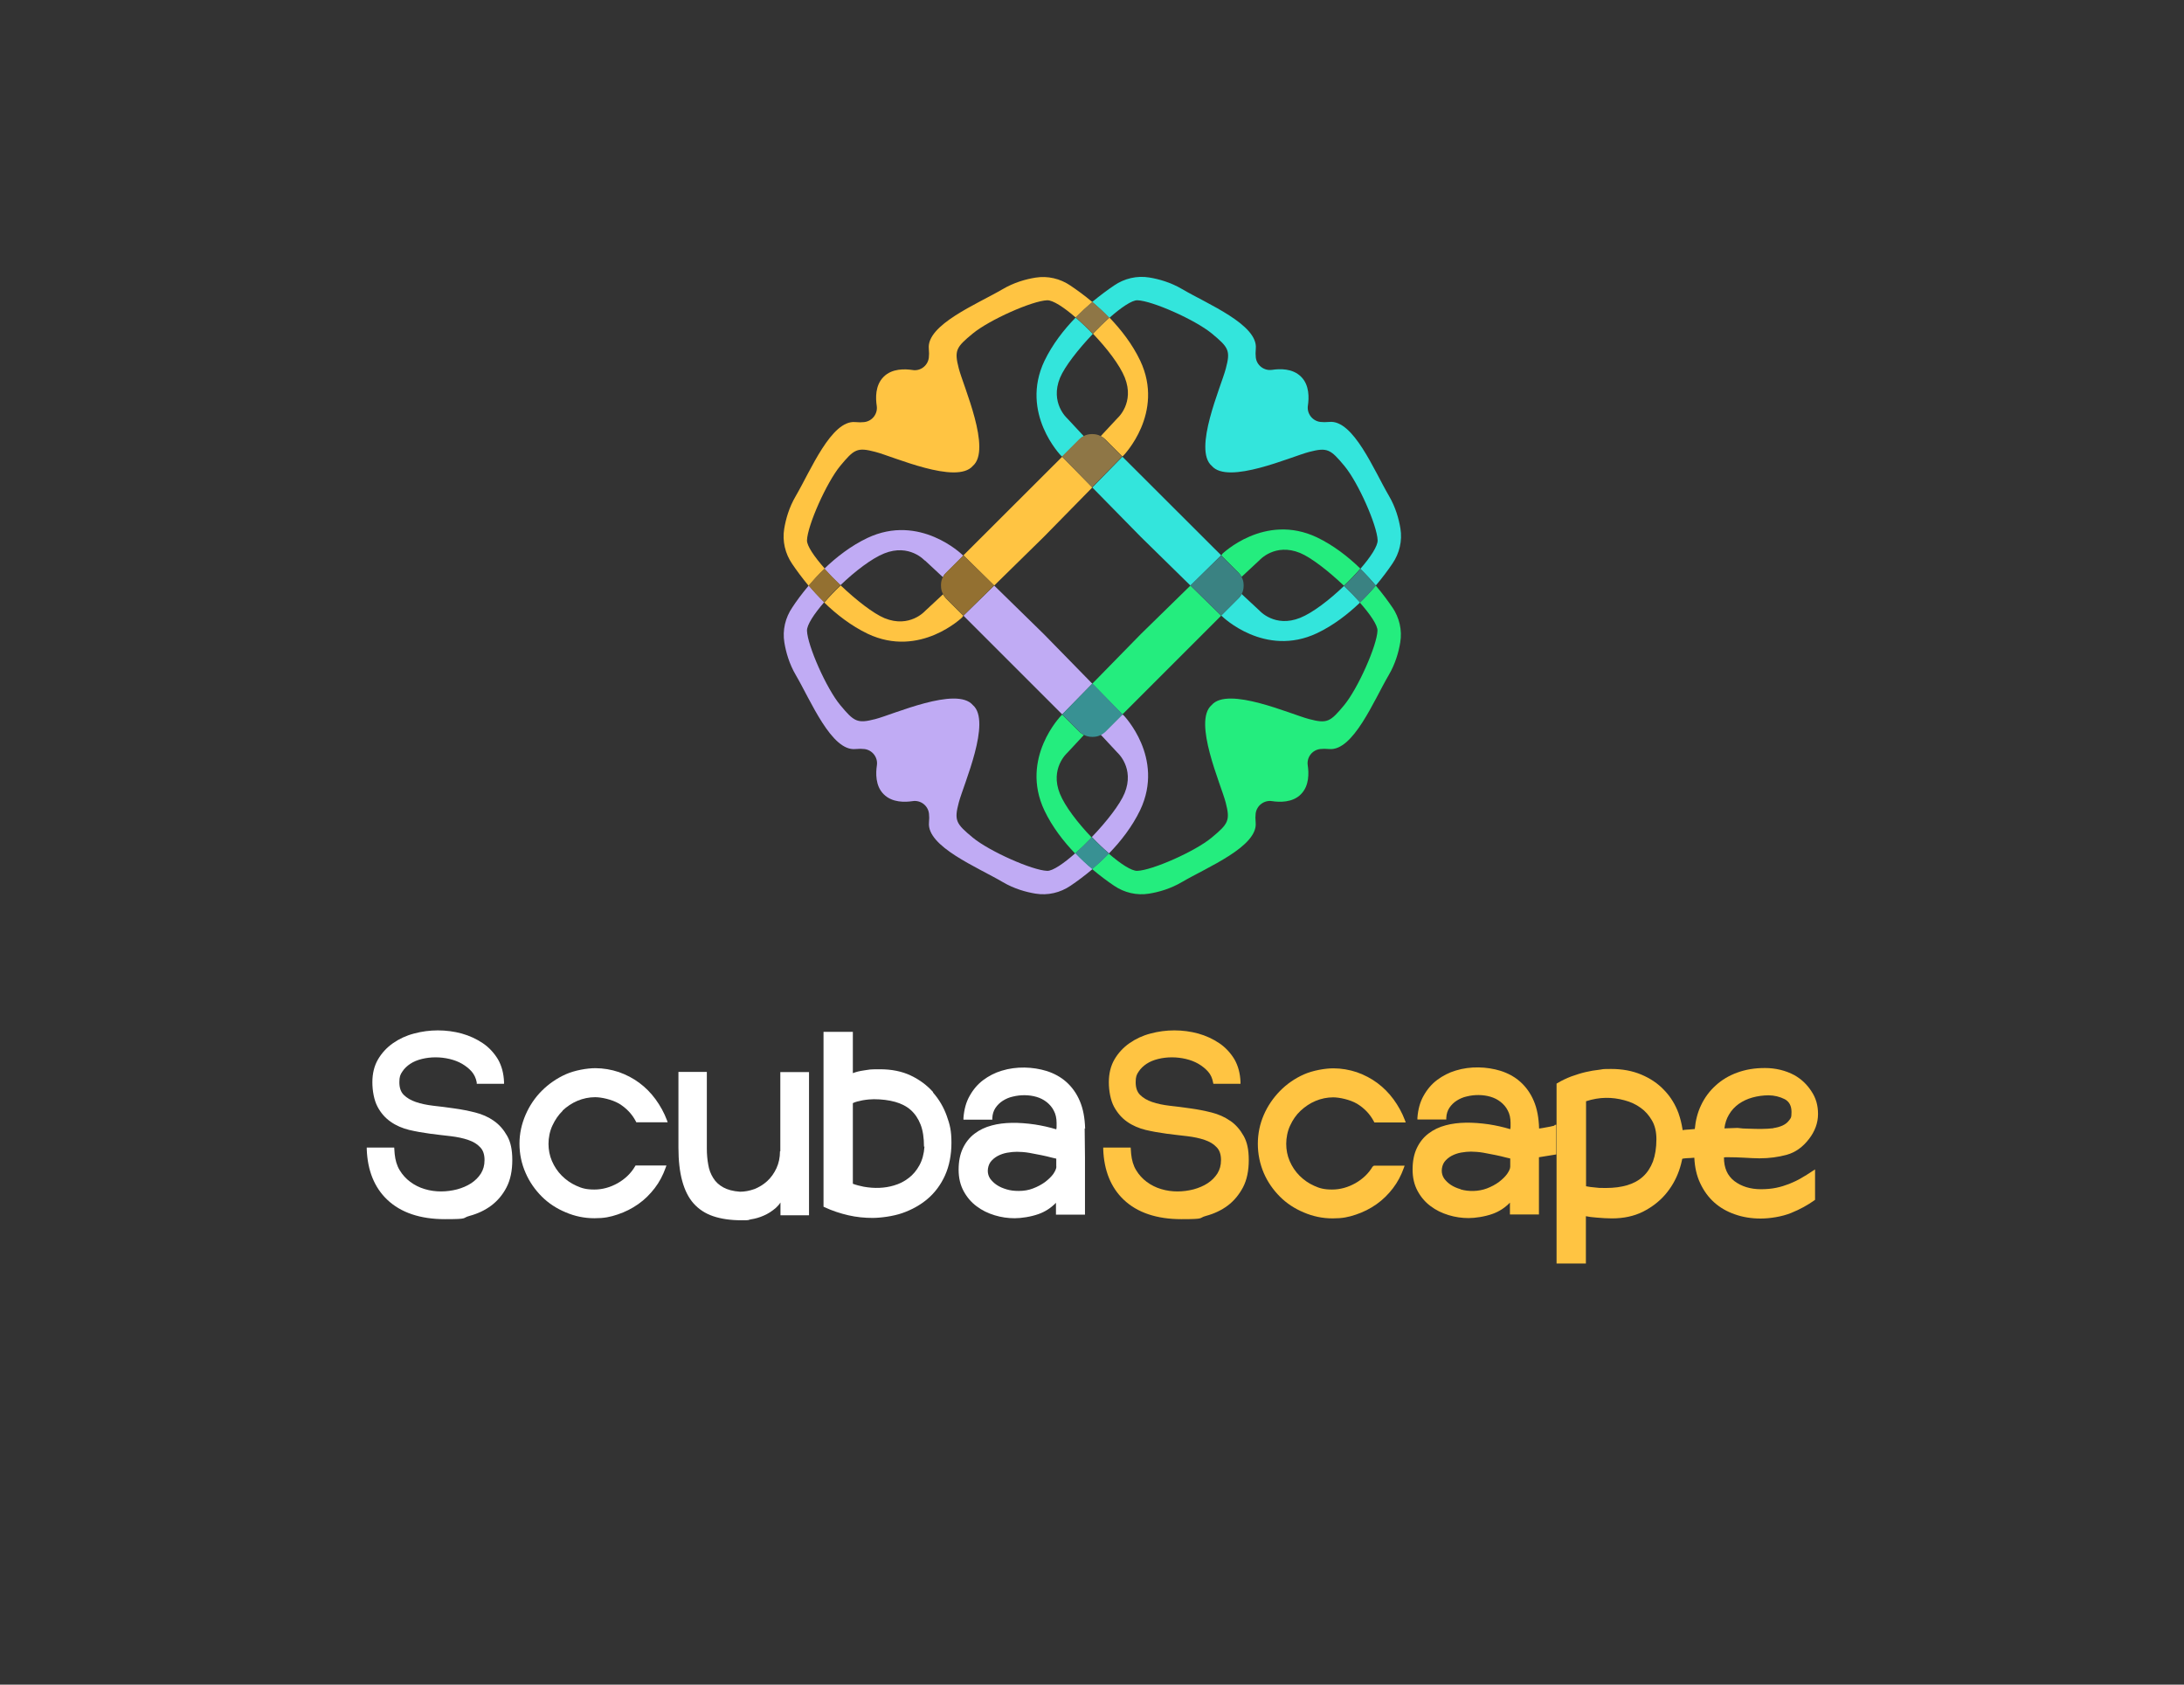 <svg xmlns="http://www.w3.org/2000/svg" id="Layer_1" width="1400" height="1080" viewBox="0 0 1400 1080"><rect x="0" y="0" width="1400" height="1080" fill="#333333" stroke="none"/><defs><style> .st0 { fill: none; } .st1 { fill: #07052c; } .st2 { fill: #3a8282; } .st3 { fill: #8e7646; } .st4 { fill: #24ed7e; } .st5 { fill: #ffc442; } .st6 { fill: #937031; } .st7 { fill: #389193; } .st8 { fill: #c0abf4; } .st9 { fill: #fff; } .st10 { fill: #33e5dc; } </style></defs><g><g><path class="st9" d="M316.5,718.5c-3.4-2.4-7.5-4.2-11.9-5.3-4.4-1.1-8.9-2-13.4-2.6-4.5-.7-9-1.2-13.3-1.7-4.3-.5-8.1-1.3-11.3-2.4-3.2-1.1-5.8-2.6-7.8-4.6-1.9-1.9-2.8-4.6-2.8-8.1s.6-4.9,1.9-6.8c1.3-2,3-3.6,5.1-5,2.1-1.4,4.6-2.4,7.4-3.1,5.6-1.4,11.9-1.4,17.8,0,2.9.7,5.6,1.7,8,3.1,2.4,1.4,4.5,3.1,6.2,5,1.6,1.9,2.7,4.2,3.2,6.9v.9h17.5v-1.1c-.2-5.5-1.5-10.4-3.9-14.6-2.5-4.1-5.7-7.6-9.7-10.3-4-2.7-8.5-4.8-13.5-6.2-9.9-2.7-20.7-2.7-30.6,0-5,1.3-9.5,3.4-13.5,6.2-4,2.8-7.2,6.3-9.6,10.4-2.4,4.1-3.6,9.1-3.6,14.6s1.1,11.6,3.3,15.7c2.1,4,5,7.3,8.5,9.7,3.4,2.4,7.4,4.1,11.8,5.2,4.3,1,8.8,1.8,13.3,2.4,4.5.6,9,1.1,13.3,1.6,4.2.5,8,1.3,11.2,2.4,3.2,1.1,5.8,2.6,7.7,4.7,1.9,1.9,2.8,4.7,2.8,8.2s-.8,6.1-2.3,8.6c-1.6,2.5-3.7,4.6-6.3,6.3-2.6,1.7-5.7,3-9,3.9-6.6,1.7-13.9,1.9-20.8-.2-3.4-1-6.5-2.6-9.2-4.6-2.7-2-5-4.5-6.8-7.5-1.8-2.9-2.8-6.5-3.2-10.4l-.3-4.1h-17.6v1.1c.5,13.6,4.9,24.5,13.1,32.3,8.7,8.3,21.2,12.5,37,12.5s10.6-.7,15.8-2.1c5.2-1.4,9.9-3.6,13.9-6.6,4-3,7.4-7,9.8-11.7,2.5-4.8,3.7-10.7,3.7-17.5s-1.1-11.6-3.3-15.5c-2.2-3.9-5-7.2-8.5-9.6h0Z"></path><path class="st9" d="M360.6,712c2.8-2.6,6-4.8,9.6-6.3,3.6-1.5,7.4-2.3,11.3-2.3s10.6,1.4,15.3,4.1c4.6,2.8,8.3,6.6,10.8,11.4l.3.6h20.1l-.5-1.4c-1.8-4.8-4.3-9.3-7.3-13.4-3-4.1-6.5-7.6-10.4-10.5-3.9-2.9-8.3-5.2-13.1-6.9-4.8-1.6-9.9-2.5-15.1-2.5s-13,1.3-18.9,3.9c-5.8,2.6-11,6.2-15.4,10.6s-7.9,9.6-10.4,15.4c-2.5,5.8-3.9,12-3.9,18.5s1.3,12.8,3.9,18.7c2.5,5.8,6.1,10.9,10.4,15.2s9.5,7.7,15.3,10.1c5.8,2.5,12,3.8,18.4,3.8s10.1-.8,14.9-2.4c4.8-1.6,9.2-3.8,13.3-6.7,4-2.8,7.5-6.3,10.5-10.2,3-3.9,5.3-8.3,7-13.1l.5-1.4h-19.8l-.3.5c-2.6,4.5-6.4,8.1-11.1,10.8-4.8,2.7-9.8,4.1-15,4.1s-8-.8-11.5-2.4c-3.6-1.6-6.7-3.8-9.4-6.5-2.7-2.7-4.8-5.9-6.3-9.4-1.5-3.5-2.2-7.2-2.2-11s.8-8.1,2.5-11.7c1.7-3.7,3.9-6.9,6.6-9.5h0Z"></path><path class="st9" d="M500,738c0,4.1-.8,7.8-2.3,11-1.5,3.2-3.5,6-5.9,8.2-2.4,2.2-5.2,3.9-8.2,5.1-3.1,1.1-6.2,1.7-9.2,1.7-4.5-.3-8.1-1.3-10.8-2.8-2.7-1.5-4.9-3.5-6.4-6-1.6-2.5-2.7-5.4-3.2-8.6-.6-3.2-.9-6.7-.9-10.4v-49h-18.2v48.5c0,8.3.8,15.5,2.4,21.3,1.6,5.9,4,10.8,7.3,14.5,3.3,3.7,7.5,6.5,12.6,8.2,5,1.7,11.1,2.6,18,2.6s3.5-.2,6.2-.6c2.7-.4,5.5-1.2,8.2-2.4,2.8-1.2,5.4-2.9,7.8-5,1.1-1,2.1-2.1,2.9-3.4v8.2c-.1,0,18.3,0,18.3,0v-91.8h-18.4v50.8h0Z"></path><path class="st9" d="M598.2,700.2c-3.9-4.4-8.7-8-14.4-10.7-5.7-2.7-12.3-4-19.7-4s-6.4.2-10.1.7c-2.9.4-5.3,1-7.3,1.8v-26.5h-18.8v112.1l.6.3c4.9,2.3,10.1,4,15.3,5.2,5.2,1.2,10.5,1.7,15.5,1.7s13.1-1,19.1-3.1,11.5-5.1,16.2-9.1c4.7-4,8.5-9.1,11.2-15.1,2.7-6,4.1-13.1,4.1-20.9s-1-11.6-3-17.2-5-10.7-8.9-15.1h0ZM592.6,735.1c-.3,4.6-1.4,8.6-3.2,11.9-1.8,3.3-4.1,6.1-6.9,8.2-2.8,2.2-6,3.8-9.5,4.8-6,1.8-12.5,2-19.3.8-2.5-.5-4.9-1.1-7-1.9v-51.7c1.6-.8,3.7-1.3,6.2-1.8,2.9-.5,5.4-.7,7.3-.7,5,0,9.6.6,13.6,1.7,3.9,1.1,7.3,2.8,10,5.2,2.7,2.4,4.8,5.5,6.3,9.3,1.5,3.8,2.2,8.6,2.2,14.2h0Z"></path><path class="st9" d="M695.6,723.6c-.2-6.9-1.3-12.8-3.4-17.7-2.1-5-5.1-9.1-8.7-12.3s-7.9-5.5-12.6-7c-8.8-2.7-19.3-3.1-28.7-.2-4.4,1.3-8.4,3.4-11.9,6-3.5,2.6-6.4,6-8.7,10.1-2.3,4-3.6,8.8-4,14.2v1.1c0,0,18.5,0,18.5,0v-1c.1-2.5.8-4.7,2-6.5,1.2-1.8,2.8-3.4,4.7-4.6,1.9-1.2,4.1-2.2,6.5-2.7,4.9-1.2,10.3-1.2,15.1.2,2.4.7,4.6,1.8,6.5,3.3,1.9,1.5,3.5,3.3,4.6,5.5,1.2,2.2,1.8,4.9,1.8,7.9v2.3c0,.5,0,1.1-.2,1.8-4.6-1.4-9.2-2.4-13.7-3.1-10.4-1.5-19.8-1.5-27.6.6-4.2,1.1-8,2.9-11.1,5.3-3.2,2.4-5.7,5.6-7.5,9.4-1.8,3.8-2.7,8.4-2.7,13.7s1.1,9.8,3.2,13.7c2.1,3.9,4.9,7.2,8.3,9.7,3.4,2.6,7.3,4.5,11.6,5.8,4.2,1.3,8.6,1.9,12.8,1.9s10.4-.9,15.4-2.7c4.2-1.5,7.9-3.9,11.1-7.2v7.6h18.6v-4.4c0-2.1,0-4.8,0-8.2,0-3.4,0-7.3,0-11.7v-12.4l-.2-18.6h0ZM677.2,747.9c-.1,1.4-.8,2.9-2,4.7-1.3,1.8-3.1,3.5-5.3,5.2-2.2,1.6-4.8,3-7.7,4.1-2.8,1.1-5.9,1.6-9.1,1.6s-5.4-.3-7.8-1c-2.4-.7-4.5-1.6-6.3-2.8-1.8-1.2-3.2-2.6-4.3-4.1-1-1.5-1.5-3.2-1.5-5s.6-4.1,1.7-5.6c1.2-1.6,2.8-2.9,4.6-3.9,1.9-1,3.9-1.7,6.1-2.1,2.3-.4,4.4-.6,6.3-.6s5.2.2,8,.7c2.8.5,5.4,1,7.8,1.5,2.4.5,4.6,1,6.4,1.5,1.3.3,2.3.5,3,.7v5.2h0Z"></path></g><g><path class="st5" d="M788.5,718.5c-3.4-2.4-7.5-4.2-11.9-5.3-4.4-1.1-8.9-2-13.4-2.6-4.5-.7-9-1.2-13.3-1.7-4.3-.5-8.1-1.3-11.3-2.4-3.2-1.1-5.8-2.6-7.8-4.6-1.9-1.9-2.8-4.6-2.8-8.1s.6-4.9,1.9-6.8c1.3-2,3-3.6,5.1-5,2.1-1.4,4.6-2.4,7.4-3.1,5.6-1.4,11.9-1.4,17.8,0,2.9.7,5.6,1.7,8,3.1,2.4,1.4,4.5,3.1,6.2,5,1.7,1.9,2.7,4.2,3.2,6.9l.2.9h17.4v-1.1c-.2-5.5-1.5-10.4-3.9-14.6-2.5-4.1-5.7-7.6-9.7-10.3-4-2.7-8.5-4.8-13.5-6.2-9.9-2.7-20.7-2.7-30.6,0-5,1.3-9.5,3.4-13.5,6.2-4,2.8-7.2,6.3-9.6,10.4-2.4,4.1-3.6,9.1-3.6,14.6s1.1,11.6,3.3,15.7c2.2,4,5,7.3,8.5,9.7,3.4,2.4,7.4,4.1,11.8,5.2,4.3,1,8.8,1.8,13.3,2.4,4.5.6,9,1.1,13.3,1.6,4.2.5,8,1.3,11.2,2.4,3.2,1.1,5.8,2.6,7.7,4.7,1.9,1.9,2.8,4.7,2.8,8.2s-.8,6.1-2.3,8.6c-1.6,2.5-3.7,4.6-6.3,6.3-2.6,1.7-5.7,3-9,3.9-6.6,1.7-13.9,1.9-20.8-.2-3.4-1-6.5-2.6-9.2-4.6-2.7-2-5-4.5-6.8-7.5-1.8-2.9-2.8-6.5-3.2-10.4l-.3-4.1h-17.6v1.1c.5,13.6,4.9,24.5,13.1,32.3,8.7,8.3,21.2,12.5,37,12.5s10.6-.7,15.8-2.1c5.2-1.4,9.9-3.6,13.9-6.6,4-3,7.3-7,9.8-11.7,2.5-4.8,3.7-10.7,3.7-17.5s-1.1-11.6-3.3-15.5c-2.2-3.9-5-7.2-8.5-9.6h0Z"></path><path class="st5" d="M880,747.7c-2.6,4.5-6.4,8.1-11.1,10.8-4.8,2.7-9.8,4.1-15,4.1s-8-.8-11.5-2.4c-3.6-1.6-6.7-3.8-9.4-6.5-2.7-2.7-4.8-5.9-6.3-9.4-1.5-3.5-2.2-7.2-2.2-11s.8-8.1,2.5-11.7c1.7-3.7,3.9-6.9,6.7-9.5,2.8-2.6,6-4.8,9.6-6.3,3.6-1.5,7.4-2.3,11.3-2.3s10.7,1.4,15.3,4.1c4.6,2.8,8.3,6.6,10.8,11.4l.3.6h20.1l-.5-1.4c-1.8-4.8-4.3-9.3-7.3-13.4-3-4.1-6.5-7.6-10.4-10.5-3.9-2.9-8.3-5.2-13.1-6.9-4.8-1.6-9.9-2.5-15.1-2.5s-13,1.3-18.9,3.9c-5.8,2.6-11,6.2-15.3,10.6s-7.9,9.6-10.4,15.4c-2.5,5.8-3.8,12-3.8,18.5s1.3,12.8,3.8,18.7c2.5,5.8,6.1,10.9,10.4,15.2s9.5,7.7,15.3,10.1c5.8,2.5,12,3.8,18.4,3.8s10.1-.8,14.9-2.4c4.8-1.6,9.2-3.8,13.3-6.7,4-2.8,7.5-6.3,10.5-10.2,3-3.9,5.3-8.3,7-13.1l.5-1.4h-19.8l-.3.5h0Z"></path><path class="st5" d="M996.6,721.6c-2,.5-3.9.9-5.8,1.2-1.4.3-2.8.5-4.2.7-.2-6.9-1.3-12.8-3.4-17.7-2.1-5-5.1-9.1-8.7-12.3s-7.9-5.5-12.6-7c-8.8-2.7-19.3-3.1-28.7-.2-4.4,1.3-8.4,3.4-11.9,6-3.5,2.6-6.4,6-8.7,10.1-2.3,4-3.6,8.8-4,14.2v1.1c0,0,18.5,0,18.5,0v-1c.1-2.5.8-4.7,2-6.5,1.2-1.8,2.8-3.4,4.7-4.6,1.9-1.2,4.1-2.2,6.5-2.7,4.9-1.2,10.3-1.2,15.1.2,2.4.7,4.6,1.8,6.5,3.3,1.9,1.5,3.5,3.3,4.6,5.5,1.2,2.2,1.8,4.9,1.8,7.9v2.3c0,.5,0,1.1-.2,1.8-4.6-1.4-9.2-2.4-13.7-3.1-10.4-1.5-19.8-1.5-27.6.6-4.2,1.1-8,2.9-11.1,5.3-3.2,2.4-5.7,5.6-7.5,9.4-1.8,3.8-2.7,8.4-2.7,13.7s1.1,9.8,3.2,13.7c2.1,3.9,4.9,7.2,8.3,9.7,3.4,2.6,7.3,4.5,11.6,5.8,4.2,1.3,8.6,1.9,12.8,1.9s10.4-.9,15.4-2.7c4.2-1.5,7.9-3.9,11.1-7.2v7.6h18.6v-4.4c0-2.1,0-4.8,0-8.2,0-3.4,0-7.3,0-11.7v-12.4l11.1-1.8v-19.1l-1.3.3h0ZM936.3,762.4c-2.4-.7-4.5-1.6-6.3-2.8-1.8-1.2-3.2-2.6-4.3-4.1-1-1.5-1.5-3.2-1.5-5s.6-4.1,1.7-5.6c1.2-1.6,2.8-2.9,4.6-3.9,1.9-1,3.9-1.7,6.1-2.1,2.3-.4,4.4-.6,6.3-.6s5.2.2,8,.7c2.8.5,5.4,1,7.8,1.5,2.4.5,4.6,1,6.4,1.5,1.3.3,2.3.5,3,.7v5.2c0,1.4-.8,2.9-2,4.7-1.3,1.8-3.1,3.5-5.3,5.2-2.2,1.6-4.8,3-7.7,4.1-5.3,2-11.7,2.1-16.8.6h0Z"></path><path class="st5" d="M1076.1,714c-2.1-5.8-5.2-10.9-9.3-15.1-4-4.3-9-7.6-14.7-10-5.7-2.4-12.2-3.6-19.2-3.6s-4.9.2-7.7.5c-2.8.3-5.8.8-8.8,1.5-3,.7-6.1,1.7-9.2,2.8-3.1,1.2-6.1,2.6-8.9,4.3l-.5.3v115.3h18.8v-30.3c1.9.4,4.2.7,7,.9,3.4.3,6.7.5,9.7.5,7.4,0,14-1.4,19.7-4.2,5.6-2.8,10.5-6.5,14.4-11,3.9-4.5,6.9-9.7,8.9-15.4,2-5.7,3-11.5,3-17.3s-1.1-13.3-3.2-19.1h0ZM1061.8,730.3c0,5.6-.8,10.4-2.2,14.3-1.5,3.9-3.6,7.1-6.3,9.6-2.7,2.5-6.1,4.4-10.1,5.6-4,1.2-8.6,1.8-13.6,1.8s-4.3,0-6.9-.3c-2.2-.2-4.2-.4-6-.8v-54.5c8.5-2.8,16.7-2.8,24.7-.6,3.8,1,7.3,2.6,10.3,4.8,3,2.1,5.4,4.9,7.3,8.2,1.9,3.3,2.8,7.3,2.8,11.9h0Z"></path><path class="st5" d="M1154.6,755.3c-2.4,1.4-5,2.6-7.7,3.7-2.6,1-5.4,1.9-8.4,2.5-2.9.6-6.2.9-9.7.9-6.8,0-12.5-1.8-17-5.2-4.5-3.5-6.7-8.4-6.7-15.2.3,0,.6,0,1-.1.7,0,1.4,0,2.2,0,2.9,0,6.3.1,9.9.3,3.6.2,6.8.4,9.6.4,6.3,0,12.2-.8,17.6-2.3,5.5-1.5,10.3-5,14.2-10.1,3.8-4.9,5.8-10.3,5.8-16s-1.4-10.4-4.3-14.7c-2.8-4.3-6.4-7.7-10.8-10.2-5.6-3-12-4.6-18.9-4.6s-12.4,1-17.7,2.9c-5.3,1.9-10,4.7-13.9,8.3-3.9,3.5-7.1,7.8-9.4,12.7-2.2,4.6-3.5,9.7-4,15.2-1.7.2-3.4.3-5,.4-2,.1-4.1.5-6.1,1.1l-.8.2v18.6l1.4-.5c1.8-.7,3.6-1,5.5-1.1,1.6,0,3.2-.2,4.7-.3.3,6.1,1.5,11.6,3.8,16.4,2.3,4.9,5.3,9,9,12.3,3.7,3.3,8.2,5.9,13.2,7.6,5,1.8,10.6,2.7,16.5,2.7s13.8-1.2,19.6-3.6c5.7-2.3,10.7-5.1,14.9-8.1l.4-.3v-19.5l-1.7,1.1c-2.4,1.6-4.9,3.2-7.4,4.6h0ZM1136.8,723.3c-5.1.6-10.1.5-15.5.3-2.9,0-5.3-.2-7.5-.5l-8.4.3c.4-3.4,1.4-6.3,2.9-8.8,1.6-2.8,3.8-5.1,6.3-6.9,2.6-1.8,5.5-3.2,8.8-4.1,3.3-.9,6.8-1.4,10.3-1.4s7.3.9,10.4,2.5c2.9,1.6,4.3,4.3,4.3,8.2s-.5,3.9-1.5,5.3c-1,1.4-2.4,2.5-4.1,3.3-1.7.8-3.8,1.4-6,1.7h0Z"></path></g></g><g><path class="st0" d="M616.9,355.4l.7.6,63.3-63.3-.7-.7s-26.6-27.2-10.7-60.8c5-10.6,12.3-20,20-27.8-7.7-6.6-14.7-11.2-18.3-11.1-9.5.3-37,12.5-47.7,21.3-10.7,8.9-12.1,10.8-9,22.4,3,11.6,21.2,52.1,9,62.5-10.4,12.2-50.9-6-62.5-9-11.6-3-13.6-1.7-22.5,9s-21,38.2-21.3,47.7c-.1,3.5,4.6,10.4,11.3,18,7.8-7.5,17-14.8,27.6-19.7,33.6-15.9,60.8,10.7,60.8,10.7h0Z"></path><path class="st0" d="M783.5,395.4l-.7-.6-63.3,63.3.7.7s26.6,27.2,10.7,60.8c-5,10.7-12.3,20-20,27.8,7.7,6.7,14.7,11.2,18.3,11.1,9.5-.3,37-12.5,47.7-21.3,10.7-8.9,12.1-10.8,9-22.5-3-11.6-21.2-52.1-9-62.5,10.4-12.2,50.9,6,62.5,9,11.6,3,13.6,1.7,22.5-9s21-38.2,21.3-47.7c.1-3.5-4.6-10.4-11.3-18-7.8,7.5-17,14.8-27.6,19.7-33.6,15.9-60.8-10.7-60.8-10.7h0Z"></path><path class="st0" d="M716.3,482.7l-10.7-11.5c-1.6.9-3.4,1.3-5.2,1.3,0,0-.2,0-.3,0,0,0-.2,0-.3,0-1.8,0-3.6-.4-5.2-1.3l-10.7,11.5s-11,9.8-4.6,26c3.2,8,11.4,18.6,20.4,28.1,9.4-9.8,18-20.8,21-28.1,6.7-16.1-4.6-26-4.6-26h0Z"></path><path class="st0" d="M592.9,391.5l11.5-10.7c-.9-1.6-1.3-3.4-1.3-5.2,0,0,0-.2,0-.3,0,0,0-.2,0-.3,0-1.8.4-3.6,1.3-5.2l-11.5-10.7s-9.8-11-26-4.6c-8,3.2-18.7,11.4-28.1,20.4,9.8,9.4,20.8,18,28.1,21,16.1,6.7,26-4.6,26-4.6h0Z"></path><polygon class="st0" points="700.2 312.5 669.1 344.2 637.3 375.4 669.1 406.5 700.2 438.3 731.3 406.5 763.1 375.4 731.3 344.2 700.2 312.5"></polygon><path class="st0" d="M684.1,268.1l10.7,11.5c1.6-.9,3.4-1.3,5.2-1.3,0,0,.2,0,.3,0,0,0,.2,0,.3,0,1.8,0,3.6.4,5.2,1.3l10.7-11.5s11-9.8,4.6-26c-3.2-8-11.4-18.6-20.4-28.1-9.4,9.8-18,20.8-21,28.1-6.7,16.1,4.6,26,4.6,26h0Z"></path><path class="st0" d="M807.5,359.3l-11.5,10.7c.9,1.6,1.3,3.4,1.3,5.2,0,0,0,.2,0,.3,0,0,0,.2,0,.3,0,1.8-.4,3.6-1.3,5.2l11.5,10.7s9.8,11,26,4.6c8-3.2,18.7-11.4,28.1-20.4-9.8-9.4-20.8-18-28.1-21-16.1-6.7-26,4.6-26,4.6h0Z"></path><path class="st0" d="M720.2,292.1l-.7.7,63.3,63.3.7-.6s27.2-26.6,60.8-10.7c10.7,5,20,12.3,27.8,20,6.7-7.7,11.2-14.7,11.1-18.3-.3-9.5-12.5-37-21.3-47.7-8.9-10.7-10.8-12.1-22.5-9-11.6,3-52.1,21.2-62.5,9-12.2-10.4,6-50.9,9-62.5,3-11.6,1.7-13.6-9-22.4s-38.2-21-47.7-21.3c-3.5-.1-10.4,4.6-18,11.3,7.5,7.8,14.8,17,19.7,27.6,15.9,33.6-10.7,60.8-10.7,60.8h0Z"></path><path class="st0" d="M680.2,458.6l.7-.7-63.3-63.3-.7.6s-27.2,26.6-60.8,10.7c-10.7-5-20-12.3-27.8-20-6.7,7.7-11.2,14.7-11.1,18.3.3,9.5,12.5,37,21.3,47.7,8.9,10.7,10.8,12.1,22.5,9,11.6-3,52.1-21.2,62.5-9,12.2,10.4-6,50.9-9,62.5-3,11.6-1.7,13.6,9,22.5s38.2,21,47.7,21.3c3.5.1,10.4-4.6,18-11.3-7.5-7.8-14.8-17-19.7-27.6-15.9-33.6,10.7-60.8,10.7-60.8h0Z"></path><path class="st8" d="M689.3,547c-7.6,6.7-14.5,11.4-18,11.3-9.5-.3-37-12.5-47.7-21.3-10.7-8.9-12.1-10.8-9-22.5s21.2-52.1,9-62.5c-10.4-12.2-50.9,6-62.5,9-11.6,3-13.6,1.7-22.5-9s-21-38.2-21.3-47.7c-.1-3.6,4.4-10.6,11.1-18.3-3.7-3.6-7-7.2-9.9-10.7-4.4,5.2-8,10.1-10.6,14.1-4.5,6.6-6.4,14.6-5.1,22.5,1,6.1,3.1,13.7,7.4,21,9.5,16.2,22.8,48.9,38.2,47.3,2.2-.2,4.1-.2,5.7,0,5.1.6,8.8,5.4,8,10.5-.7,4.7-1.1,13.1,4.4,18.5,5.5,5.5,13.8,5.1,18.5,4.4,5.1-.8,9.9,2.8,10.5,8,.2,1.6.2,3.5,0,5.7-1.5,15.4,31.2,28.7,47.3,38.2,7.3,4.3,14.9,6.4,21,7.4,7.9,1.3,15.9-.6,22.5-5.1,4-2.7,8.9-6.3,14.1-10.7-3.6-3-7.3-6.4-10.9-10.2h0Z"></path><path class="st8" d="M592.9,359.3l11.5,10.7c.5-1,1.1-1.9,1.9-2.6l11.2-11.2-.7-.6s-27.2-26.6-60.8-10.7c-10.5,5-19.8,12.2-27.6,19.7,3.1,3.5,6.6,7.1,10.3,10.6,9.4-9,20.1-17.2,28.1-20.4,16.2-6.5,26,4.6,26,4.6h0Z"></path><path class="st8" d="M720.2,458.6l-.7-.7-11.2,11.2c-.8.8-1.7,1.4-2.7,1.9l10.7,11.5s11.2,9.9,4.6,26c-3,7.3-11.6,18.3-21,28.1,3.6,3.8,7.4,7.4,11,10.5,7.6-7.8,14.9-17.2,20-27.8,15.9-33.6-10.7-60.8-10.7-60.8h0Z"></path><path class="st1" d="M700.5,472.4c0,0-.2,0-.3,0,0,0,.2,0,.3,0Z"></path><polygon class="st8" points="669.1 406.5 637.3 375.4 617.6 394.7 680.9 458 700.2 438.3 669.1 406.5"></polygon><path class="st1" d="M603.2,375.4c0,0,0-.2,0-.3,0,0,0,.2,0,.3Z"></path><path class="st1" d="M797.2,375.4c0,0,0,.2,0,.3,0,0,0-.2,0-.3Z"></path><path class="st10" d="M861.5,375.7c-9.4,9-20.1,17.2-28.1,20.4-16.2,6.5-26-4.6-26-4.6l-11.5-10.7c-.5,1-1.1,1.9-1.9,2.6l-11.2,11.2.7.6s27.2,26.6,60.8,10.7c10.5-5,19.8-12.2,27.6-19.7-3.1-3.5-6.6-7.1-10.3-10.6h0Z"></path><polygon class="st10" points="731.3 344.2 763.1 375.4 782.8 356 719.5 292.8 700.2 312.5 731.3 344.2"></polygon><path class="st1" d="M699.9,278.3c0,0,.2,0,.3,0,0,0-.2,0-.3,0Z"></path><path class="st10" d="M711.1,203.8c7.6-6.7,14.5-11.4,18-11.3,9.5.3,37,12.5,47.7,21.3,10.7,8.9,12.1,10.8,9,22.4-3,11.6-21.2,52.1-9,62.5,10.4,12.2,50.9-6,62.5-9,11.6-3,13.6-1.7,22.5,9s21,38.2,21.3,47.7c.1,3.6-4.4,10.6-11.1,18.3,3.7,3.6,7,7.2,9.9,10.7,4.4-5.2,8-10.1,10.7-14.1,4.5-6.6,6.4-14.6,5.1-22.5-1-6.1-3.1-13.7-7.4-21-9.5-16.2-22.8-48.9-38.2-47.3-2.2.2-4.1.2-5.7,0-5.1-.6-8.8-5.4-8-10.5.7-4.7,1.1-13.1-4.4-18.5-5.5-5.5-13.8-5.1-18.5-4.4-5.1.8-9.9-2.8-10.5-7.9-.2-1.6-.2-3.5,0-5.7,1.5-15.4-31.2-28.7-47.3-38.2-7.3-4.3-14.9-6.4-21-7.4-7.9-1.3-15.9.6-22.5,5.1-4,2.7-8.9,6.3-14.1,10.6,3.6,3,7.3,6.4,10.9,10.2h0Z"></path><path class="st10" d="M680.2,292.1l.7.7,11.2-11.2c.8-.8,1.7-1.4,2.7-1.9l-10.7-11.5s-11.2-9.9-4.6-26c3-7.2,11.6-18.2,21-28.1-3.6-3.8-7.4-7.4-11-10.5-7.6,7.8-14.9,17.2-20,27.8-15.9,33.6,10.7,60.8,10.7,60.8h0Z"></path><path class="st5" d="M716.3,268.1l-10.7,11.5c1,.5,1.8,1.1,2.7,1.9l11.2,11.2.7-.7s26.6-27.2,10.7-60.8c-5-10.5-12.2-19.8-19.7-27.6-3.5,3.1-7.1,6.6-10.6,10.3,9,9.4,17.2,20.1,20.4,28.1,6.5,16.2-4.6,26-4.6,26h0Z"></path><path class="st5" d="M528.6,364.4c-6.7-7.6-11.4-14.5-11.3-18,.3-9.5,12.5-37,21.3-47.7,8.9-10.7,10.8-12.1,22.5-9,11.6,3,52.1,21.2,62.5,9,12.2-10.4-6-50.9-9-62.5-3-11.6-1.7-13.6,9-22.4s38.2-21,47.7-21.3c3.6-.1,10.6,4.4,18.3,11.1,3.6-3.6,7.2-7,10.7-9.9-5.2-4.4-10.1-7.9-14.1-10.6-6.6-4.5-14.6-6.4-22.5-5.1-6.2,1-13.7,3.1-21,7.4-16.2,9.5-48.9,22.8-47.3,38.2.2,2.2.2,4.1,0,5.7-.6,5.1-5.4,8.8-10.5,7.9-4.7-.7-13.1-1.1-18.5,4.4-5.5,5.5-5.1,13.8-4.4,18.5.8,5.1-2.8,9.9-8,10.5-1.6.2-3.5.2-5.7,0-15.4-1.5-28.7,31.2-38.2,47.4-4.3,7.3-6.4,14.9-7.4,21-1.3,7.9.6,15.9,5.1,22.5,2.7,4,6.3,8.9,10.6,14.1,3-3.6,6.4-7.3,10.2-10.9h0Z"></path><polygon class="st5" points="669.1 344.2 700.2 312.5 680.9 292.8 617.6 356 637.3 375.4 669.1 344.2"></polygon><path class="st1" d="M603.2,375.6c0,0,0-.2,0-.3,0,0,0,.2,0,.3Z"></path><path class="st5" d="M616.9,395.4l.7-.6-11.2-11.2c-.8-.8-1.4-1.7-1.9-2.6l-11.5,10.7s-9.9,11.2-26,4.6c-7.2-3-18.2-11.6-28.1-21-3.8,3.6-7.4,7.4-10.5,11,7.8,7.6,17.2,14.9,27.8,20,33.6,15.9,60.8-10.7,60.8-10.7h0Z"></path><path class="st1" d="M700.2,278.3c0,0,.2,0,.3,0,0,0-.2,0-.3,0Z"></path><path class="st6" d="M528.3,386.1c3.1-3.6,6.7-7.4,10.5-11-3.7-3.5-7.2-7.1-10.3-10.6-3.8,3.6-7.2,7.4-10.2,10.9,3,3.5,6.3,7.1,9.9,10.7h0Z"></path><path class="st6" d="M617.6,356l-11.2,11.2c-.8.8-1.4,1.7-1.9,2.6-.9,1.6-1.3,3.4-1.3,5.2,0,0,0,.2,0,.3s0,.2,0,.3c0,1.8.4,3.6,1.3,5.2.5,1,1.1,1.9,1.9,2.6l11.2,11.2,19.7-19.3-19.7-19.3h0Z"></path><path class="st3" d="M689.5,203.5c3.6,3.1,7.4,6.7,11,10.5,3.5-3.7,7.2-7.2,10.6-10.3-3.6-3.8-7.3-7.1-10.9-10.2-3.5,3-7.1,6.3-10.7,9.9h0Z"></path><path class="st3" d="M708.3,281.5c-.8-.8-1.7-1.4-2.7-1.9-1.6-.9-3.4-1.3-5.2-1.3,0,0-.2,0-.3,0,0,0-.2,0-.3,0-1.8,0-3.6.4-5.2,1.3-1,.5-1.8,1.1-2.7,1.9l-11.2,11.2,19.3,19.7,19.3-19.7-11.2-11.2h0Z"></path><polygon class="st4" points="731.3 406.5 700.2 438.3 719.5 458 782.8 394.7 763.1 375.4 731.3 406.5"></polygon><path class="st1" d="M797.2,375.1c0,0,0,.2,0,.3,0,0,0-.2,0-.3Z"></path><path class="st4" d="M684.1,482.7l10.7-11.5c-1-.5-1.8-1.1-2.7-1.9l-11.2-11.2-.7.7s-26.6,27.2-10.7,60.8c5,10.5,12.2,19.8,19.7,27.6,3.5-3.1,7.1-6.6,10.6-10.3-9-9.4-17.2-20.1-20.4-28.1-6.5-16.1,4.6-26,4.6-26h0Z"></path><path class="st1" d="M700.2,472.4c0,0-.2,0-.3,0,0,0,.2,0,.3,0Z"></path><path class="st4" d="M783.5,355.4l-.7.6,11.2,11.2c.8.8,1.4,1.7,1.9,2.6l11.5-10.7s9.9-11.2,26-4.6c7.2,3,18.2,11.6,28.1,21,3.8-3.6,7.4-7.4,10.5-11-7.8-7.6-17.2-14.9-27.8-20-33.6-15.9-60.8,10.7-60.8,10.7h0Z"></path><path class="st4" d="M892.6,389.5c-2.7-4-6.3-8.9-10.7-14.1-3,3.6-6.4,7.3-10.2,10.9,6.7,7.6,11.4,14.5,11.3,18-.3,9.5-12.5,37-21.3,47.7-8.9,10.7-10.8,12.1-22.5,9-11.6-3-52.1-21.2-62.5-9-12.2,10.4,6,50.9,9,62.5,3,11.6,1.7,13.6-9,22.5s-38.2,21-47.7,21.3c-3.6.1-10.6-4.4-18.3-11.1-3.6,3.7-7.2,7-10.7,9.9,5.2,4.4,10.1,8,14.1,10.7,6.6,4.5,14.6,6.4,22.5,5.1,6.2-1,13.7-3.1,21-7.4,16.2-9.5,48.9-22.8,47.3-38.2-.2-2.2-.2-4.1,0-5.7.6-5.1,5.4-8.8,10.5-8,4.7.7,13.1,1.1,18.5-4.4,5.5-5.5,5.1-13.8,4.4-18.5-.8-5.1,2.8-9.9,8-10.5,1.6-.2,3.5-.2,5.7,0,15.4,1.5,28.7-31.2,38.2-47.4,4.3-7.3,6.4-14.9,7.4-21,1.3-7.9-.6-15.9-5.1-22.5h0Z"></path><path class="st7" d="M700.2,438.3l-19.3,19.7,11.2,11.2c.8.8,1.7,1.4,2.7,1.9,1.6.9,3.4,1.3,5.2,1.3,0,0,.2,0,.3,0,0,0,.2,0,.3,0,1.8,0,3.6-.4,5.2-1.3,1-.5,1.8-1.1,2.7-1.9l11.2-11.2-19.3-19.7h0Z"></path><path class="st7" d="M710.9,547.2c-3.6-3.1-7.4-6.7-11-10.5-3.5,3.7-7.2,7.2-10.6,10.3,3.6,3.8,7.3,7.2,10.9,10.2,3.5-3,7.1-6.3,10.7-9.9h0Z"></path><path class="st2" d="M797.2,375.1c0-1.8-.4-3.6-1.3-5.2-.5-1-1.1-1.9-1.9-2.6l-11.2-11.2-19.7,19.3,19.7,19.3,11.2-11.2c.8-.8,1.4-1.7,1.9-2.6.9-1.6,1.3-3.4,1.3-5.2,0,0,0-.2,0-.3s0-.2,0-.3h0Z"></path><path class="st2" d="M872,364.7c-3.1,3.6-6.7,7.4-10.5,11,3.7,3.5,7.2,7.1,10.3,10.6,3.8-3.6,7.2-7.4,10.2-10.9-3-3.5-6.3-7.1-9.9-10.7h0Z"></path></g></svg>
